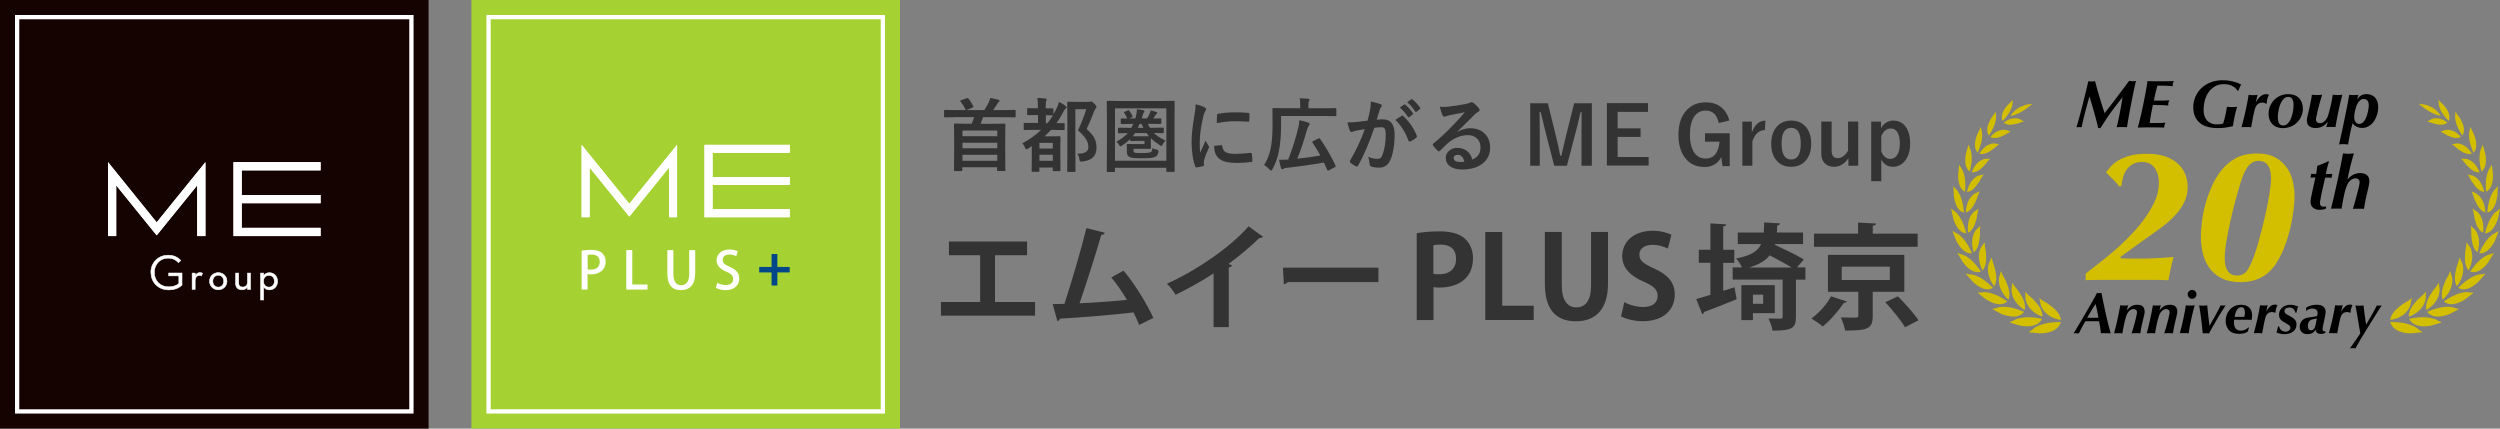 <?xml version="1.0" encoding="UTF-8"?><svg id="_レイヤー_2" xmlns="http://www.w3.org/2000/svg" width="350" height="60" viewBox="0 0 350 60"><rect x="0" y="0" width="350" height="60" fill="#808080" stroke="none"/><defs><style>.cls-1,.cls-2{fill:#fff;}.cls-3{fill:#150301;}.cls-4{fill:#00478a;}.cls-2{stroke:#fff;stroke-miterlimit:10;stroke-width:.08px;}.cls-5{fill:#333;}.cls-6{fill:#a5d232;}.cls-7{fill:#d3be00;}</style></defs><g id="footer"><path class="cls-5" d="m132.85,33.81h10.94v1.92h-4.49v6.55h5.61v1.91h-13.18v-1.91h5.49v-6.55h-4.37v-1.92Z"/><path class="cls-5" d="m159.48,45.49c-.26-.64-.51-1.22-.79-1.75-3.51.4-7.93.75-10.3.87-.05.18-.19.32-.35.35l-.67-2.39c.46,0,1.03-.02,1.65-.03.98-2.98,2.32-7.55,3.08-10.61l2.58.66c-.05.18-.24.29-.5.29-.78,2.71-2,6.54-3.04,9.58,1.89-.08,4.95-.3,6.63-.48-.67-1.14-1.46-2.27-2.19-3.14l1.71-.95c1.59,1.84,3.32,4.74,4.18,6.62l-1.99.98Z"/><path class="cls-5" d="m176.82,33.14c-.1.13-.26.19-.51.18-1.25,1.22-2.8,2.51-4.33,3.64.18.05.35.13.51.18-.05.14-.19.27-.46.3v8.36h-2.13v-7.53c-1.43.96-3.56,2.15-5.32,3-.26-.45-.8-1.19-1.22-1.55,4.18-1.86,8.99-5.19,11.44-8.04l2.02,1.47Z"/><path class="cls-5" d="m179.6,37.47h13.38v2.02h-12.7c-.1.16-.32.27-.54.3l-.13-2.32Z"/><path class="cls-5" d="m198.33,32.65c.77-.14,1.83-.26,3.19-.26,1.55,0,2.72.3,3.51.98.74.62,1.19,1.62,1.19,2.76,0,3.38-2.82,4.13-4.66,4.13-.34,0-.62-.02-.87-.06v4.61h-2.35v-12.16Zm2.35,5.69c.22.05.48.06.83.06,1.47,0,2.34-.83,2.34-2.16s-.83-2-2.15-2c-.48,0-.82.05-1.03.1v4Z"/><path class="cls-5" d="m214.72,44.8h-6.78v-12.32h2.37v10.32h4.41v2Z"/><path class="cls-5" d="m225.12,39.69c0,3.6-1.71,5.29-4.5,5.29s-4.34-1.65-4.34-5.27v-7.24h2.37v7.45c0,2.16.82,3.11,2.03,3.11,1.28,0,2.07-.91,2.07-3.11v-7.45h2.37v7.23Z"/><path class="cls-5" d="m233.51,34.81c-.43-.22-1.19-.53-2.19-.53-1.25,0-1.81.67-1.81,1.36,0,.88.61,1.28,2.11,1.97,1.97.88,2.85,2.02,2.85,3.64,0,2.15-1.62,3.72-4.49,3.72-1.22,0-2.45-.34-3.03-.69l.46-1.99c.64.38,1.67.69,2.66.69,1.31,0,2-.62,2-1.54s-.59-1.41-1.95-2c-1.86-.8-3.01-1.95-3.01-3.56,0-2.02,1.59-3.57,4.25-3.57,1.17,0,2.07.27,2.64.56l-.5,1.94Z"/><path class="cls-5" d="m241.26,40.72l1.57-.51.3,1.68c-1.65.69-3.4,1.36-4.57,1.79-.02.16-.11.27-.24.32l-.85-2.13c.56-.16,1.23-.35,1.99-.59v-4.49h-1.63v-1.83h1.63v-3.68l2.21.13c-.02.16-.13.24-.42.29v3.27h1.55v1.83h-1.55v3.92Zm11.5-3.27v1.7h-1.33v5.25c0,1.57-.61,1.89-3.27,1.89-.08-.51-.34-1.22-.58-1.7.7.02,1.47.02,1.7.02s.29-.06.29-.26v-5.21h-7v-1.7h1.31c-.19-.43-.54-.95-.83-1.25,2.07-.4,3.04-1.01,3.51-2.02h-3.27v-1.62h3.64c.03-.42.05-.9.06-1.41l2.21.13c0,.14-.13.26-.38.29-.02.35-.03.67-.06.99h3.67v1.62h-3.94l-.02.1c1.33.61,3.11,1.47,4.07,2.05l-.96,1.12h1.19Zm-4.29,6.39h-3.06v.98h-1.62v-4.9h4.68v3.92Zm2.37-6.39c-.83-.51-2.03-1.15-3.09-1.7-.58.74-1.46,1.28-2.87,1.7h5.96Zm-4,3.8h-1.43v1.28h1.43v-1.28Z"/><path class="cls-5" d="m258.57,42.21c-.08.14-.24.19-.42.18-.67,1.01-1.86,2.43-2.98,3.32-.4-.37-1.14-.86-1.57-1.12,1.09-.78,2.21-2.07,2.74-3.11l2.23.74Zm9.9-9.5v1.84h-14.51v-1.84h6.17v-1.55l2.52.14c-.02.16-.14.27-.46.3v1.11h6.3Zm-1.87,8.14h-4.42v3.41c0,1.75-.69,2.02-3.86,2.02-.1-.56-.35-1.31-.61-1.84.59.02,1.31.03,1.75.03.61,0,.7-.02.7-.27v-3.35h-4.25v-5.17h10.69v5.17Zm-8.76-3.52v1.87h6.73v-1.87h-6.73Zm8.86,8.49c-.53-.93-1.76-2.43-2.76-3.51l1.76-.83c.98.99,2.27,2.4,2.88,3.36l-1.89.98Z"/><path class="cls-5" d="m133.7,16.41l-1.41.02c-.06,0-.09,0-.1-.02-.01-.01-.02-.05-.02-.1v-.8c0-.06,0-.09.02-.1.01-.01.05-.02.1-.02l1.41.02h1.53s-.06-.06-.08-.1c-.14-.33-.37-.7-.68-1.11-.03-.03-.04-.06-.04-.08,0-.03.04-.06.12-.09l.79-.28c.06-.02.09-.03.12-.03.04,0,.08.03.12.09.27.32.5.68.68,1.07.02.04.03.06.03.08,0,.03-.05.06-.14.1l-.84.35h2.5c.3-.47.52-.85.65-1.16.08-.19.14-.37.18-.54.56.11.94.19,1.14.26.11.04.16.09.16.14,0,.08-.05.14-.14.19-.06.04-.12.11-.18.23-.15.26-.34.55-.58.88h1.62l1.41-.02c.06,0,.09,0,.1.02.01.01.02.05.02.1v.8c0,.06,0,.09-.02.1-.01.01-.05.02-.1.02l-1.41-.02h-3.02c-.15.41-.27.71-.36.92h1.78l1.56-.02c.06,0,.1,0,.11.02.01.01.02.05.02.1l-.02,1.93v1.7l.02,2.76c0,.06,0,.09-.02.1s-.05.02-.1.02h-.91c-.06,0-.1,0-.11-.02-.01-.01-.02-.05-.02-.1v-.4h-4.87v.42c0,.07-.04.11-.13.11h-.91c-.08,0-.12-.04-.12-.11l.02-2.78v-1.51l-.02-2.12c0-.06,0-.1.02-.11.01-.01.05-.02.1-.02l1.56.02h.79c.13-.28.24-.59.35-.92h-2.72Zm1.05,1.86v.8h4.87v-.8h-4.87Zm0,2.49h4.87v-.78h-4.87v.78Zm0,1.75h4.87v-.84h-4.87v.84Z"/><path class="cls-5" d="m148.28,14.28c.36.17.66.35.9.56.1.07.15.14.15.19,0,.06-.04.12-.13.17-.13.09-.25.27-.37.53-.3.58-.61,1.08-.93,1.51h1.01c.07-.01.1,0,.12,0s.02.04.02.09v.76c0,.06,0,.09-.02.1-.01.01-.05.02-.11.02l-1.44-.02h-.35c-.27.31-.58.61-.9.9h1.09l1.01-.02c.07,0,.11,0,.12.03.01.01.02.05.02.11l-.02,1.54v1.14l.02,1.96c0,.05,0,.08-.03.09-.01.01-.05.02-.11.02h-.83c-.08,0-.12-.04-.12-.11v-.4h-1.87v.47c0,.06,0,.1-.02.11-.01.01-.05.02-.1.02h-.84c-.06,0-.09,0-.1-.03-.01-.01-.02-.04-.02-.1l.02-1.96v-1.5c-.12.08-.3.2-.53.35-.1.06-.17.09-.21.09-.08,0-.15-.08-.21-.25-.09-.23-.22-.42-.38-.59,1-.52,1.88-1.15,2.64-1.88h-.86l-1.44.02c-.06,0-.1,0-.12-.02-.01-.01-.02-.05-.02-.1v-.76c0-.06,0-.09.02-.1.01,0,.05-.01.11-.01h1.44s.43.01.43.01v-1.12h-.27l-1.12.02c-.08,0-.13-.04-.13-.11v-.74c0-.06,0-.1.02-.11.01-.01.05-.02.1-.02l1.12.02h.27v-.04c0-.62-.03-1.09-.08-1.41.22,0,.59.03,1.12.08.12.01.18.06.18.13,0,.05-.02.13-.07.24-.04.07-.06.39-.06.95v.07l.96-.02c.06,0,.09,0,.1.02.01.01.02.05.02.1v.72c.16-.28.3-.54.42-.78.15-.3.28-.61.36-.95Zm-.89,5.72h-1.87v.79h1.87v-.79Zm-1.87,2.51h1.87v-.85h-1.87v.85Zm.9-6.39v1.12h.23c.28-.33.53-.7.76-1.09h-.03l-.96-.02Zm4.38,5.4h.12c.97,0,1.45-.31,1.45-.92,0-.4-.11-.77-.32-1.11-.22-.34-.59-.76-1.13-1.25.43-.89.82-1.88,1.16-2.95h-1.53v6.31l.02,2.35c0,.06,0,.09-.02.1-.01.01-.05.02-.1.02h-.9c-.06,0-.1,0-.12-.02-.01-.01-.02-.05-.02-.1l.02-2.34v-4.87l-.02-2.37c0-.06,0-.1.02-.11s.05-.02.11-.02l1.01.02h1.74c.15,0,.25-.01.3-.03.07-.02.12-.03.17-.03.09,0,.25.11.48.34.18.2.27.35.27.46,0,.07-.04.14-.12.2-.06.05-.14.19-.23.42-.34.9-.68,1.72-1.03,2.44.58.52.97,1,1.16,1.44.15.33.22.73.22,1.19,0,1.15-.66,1.79-1.98,1.92-.1,0-.16.01-.2.01-.08,0-.13-.03-.16-.08-.02-.04-.04-.13-.06-.27-.04-.33-.14-.57-.3-.74Z"/><path class="cls-5" d="m156.1,23.96c0,.06,0,.09-.02.1-.01.01-.05.02-.1.02h-.91c-.06,0-.09,0-.1-.02s-.02-.05-.02-.1l.02-4.37v-2.23l-.02-3.1c0-.07,0-.11.02-.12.01-.01.05-.02.1-.02l1.48.02h6.29l1.47-.02c.07,0,.11,0,.12.02.01.02.02.06.02.12l-.02,2.71v2.62l.02,4.35c0,.06,0,.09-.03.1-.01.01-.05.02-.11.02h-.9c-.06,0-.1,0-.11-.02s-.02-.05-.02-.1v-.45h-7.19v.46Zm7.19-8.79h-7.19v7.33h7.19v-7.33Zm-.14,4.52c-.16.18-.3.37-.4.56-.06.13-.11.19-.15.19-.03,0-.1-.03-.19-.09-.52-.33-.95-.66-1.29-1,0,.06-.01.2-.01.41v.34l.02.63c0,.08-.04.12-.13.12l-.89-.02h-1.42v.28c0,.12.04.2.13.24.1.06.42.08.96.08.75,0,1.2-.05,1.34-.14.08-.05.14-.12.16-.2.02-.07.03-.19.03-.35.14.08.35.15.64.21.15.03.23.09.23.18,0,.02,0,.05,0,.1-.03.36-.18.6-.44.72-.17.08-.38.14-.64.17-.29.03-.75.04-1.38.04s-1.03-.02-1.26-.07c-.17-.03-.32-.09-.44-.18-.17-.1-.26-.33-.26-.69v-.54l-.02-.4c0-.06,0-.1.02-.11.01-.01.05-.02.1-.02l.9.02h1.47v-.44h-.97l-.92.02c-.06,0-.09-.01-.1-.03s-.02-.07-.02-.15v-.08c-.33.32-.72.62-1.18.92-.11.07-.17.1-.18.1-.04,0-.09-.06-.16-.18-.12-.21-.25-.37-.4-.49.68-.37,1.21-.78,1.59-1.2-.36,0-.68,0-.95.02-.01,0-.08,0-.21,0h-.07c-.06,0-.1,0-.12-.02-.01-.01-.02-.04-.02-.09v-.53c0-.06,0-.1.02-.12.01-.01.05-.02.11-.02l1.5.02h.24c.06-.11.15-.29.27-.55h-.2l-1.44.02c-.08,0-.12-.04-.12-.13v-.53c0-.08.04-.13.12-.13l.78.02c-.09-.26-.23-.53-.42-.8-.02-.03-.03-.05-.03-.07,0-.03.04-.06.13-.1l.43-.18s.07-.03.1-.03c.03,0,.07.04.12.1.16.24.31.49.43.75.01.03.02.05.02.07,0,.03-.05.06-.15.1l-.34.14h.86l.07-.28c.1-.36.15-.7.15-1.01.31.03.61.08.87.14.13.02.19.07.19.15,0,.02-.03.08-.1.18-.05.07-.12.26-.21.56-.01.04-.04.12-.08.26h.74c.14-.21.25-.41.34-.6.08-.17.14-.35.18-.53.35.09.61.16.78.23.08.03.13.07.13.12,0,.06-.03.11-.1.16-.06.04-.15.15-.27.35-.1.17-.16.26-.18.28l1.02-.02c.07,0,.11.04.11.13v.53c0,.08-.04.13-.11.13l-1.44-.02h-.34c.07.16.17.34.3.55h.29l1.51-.02c.06,0,.1,0,.11.03.01.01.02.05.02.1v.53c0,.07-.04.11-.13.11-.01,0-.07,0-.16,0-.32,0-.69-.01-1.09-.02.37.38.92.73,1.64,1.06Zm-4.56-.62c.1,0,.32.01.67.01h.86c.4,0,.64,0,.73-.01-.12-.14-.23-.28-.34-.44h-1.61c-.07.13-.18.28-.31.44Zm.72-1.17h.76c-.06-.11-.14-.3-.25-.55h-.28c-.07.18-.15.36-.24.55Z"/><path class="cls-5" d="m167.4,14.6c.52.12.93.26,1.21.41.17.09.26.18.26.27,0,.06-.06.17-.17.34-.1.18-.18.44-.27.8-.32,1.4-.47,2.61-.47,3.64,0,.48.02.92.07,1.31.51-1.11.76-1.67.76-1.68.04.12.17.36.4.71.05.09.08.14.08.17,0,.06-.02.12-.06.18-.32.71-.53,1.27-.64,1.7-.02.07-.03.19-.03.35l.02.31c0,.08-.05.13-.15.15-.32.09-.62.15-.92.18h-.02c-.06,0-.1-.04-.13-.13-.16-.41-.3-.97-.4-1.67-.08-.59-.12-1.15-.12-1.69,0-1.03.13-2.27.38-3.69.13-.77.2-1.33.2-1.68Zm2.59,5.81l1.02-.09h.02c.06,0,.09.06.09.17.04.41.22.69.54.85.28.14.71.2,1.29.2.61,0,1.33-.05,2.15-.14.03,0,.04,0,.05,0,.06,0,.1.05.11.15.04.31.07.64.07.97,0,.07,0,.12-.03.13-.02.01-.08.03-.16.03-.7.08-1.31.13-1.84.13-.87,0-1.54-.08-2-.25-.39-.14-.7-.37-.93-.69-.26-.33-.39-.82-.39-1.46Zm.36-3.19c.01-.64.02-1.01.03-1.1.01-.11.06-.17.16-.19.73-.14,1.54-.2,2.45-.2.64,0,1.19.02,1.67.07.12,0,.2.02.23.04.02.01.03.05.03.1,0,.43,0,.75-.02.96-.01.09-.05.14-.12.14h-.03c-.67-.05-1.29-.07-1.84-.07-.74,0-1.59.09-2.56.26Z"/><path class="cls-5" d="m179.35,16.23v1.36c0,1.33-.1,2.54-.31,3.61-.18.91-.48,1.74-.9,2.49-.08.14-.14.21-.18.21-.04,0-.12-.06-.23-.18-.23-.26-.49-.47-.75-.63.43-.66.74-1.44.92-2.35.17-.81.26-1.93.26-3.36l-.02-2.12c0-.06,0-.1.02-.11.01-.01.05-.02.1-.02l1.53.02h2.24v-.48c0-.39-.02-.7-.07-.91.39.01.79.03,1.19.07.12.01.18.05.18.12s-.02.13-.07.21c-.06.09-.08.25-.08.48v.52h2.29l1.51-.02c.07,0,.11.04.11.13v.85c0,.07,0,.11-.02.12-.01.01-.04.02-.09.02l-1.51-.02h-6.12Zm5.46,3.2c.83,1.18,1.55,2.44,2.17,3.76.01.04.02.07.02.09,0,.05-.04.09-.13.13l-.83.44s-.09.03-.12.03c-.05,0-.09-.04-.12-.12-.2-.45-.35-.78-.45-1.01-1.74.31-3.49.56-5.25.75-.18.02-.32.06-.41.13-.07.04-.13.07-.18.07-.07,0-.13-.06-.17-.17-.08-.28-.17-.67-.27-1.17.16,0,.3.01.44.01.27,0,.55-.01.84-.03.56-1.42,1.03-2.9,1.41-4.46.08-.3.13-.65.15-1.05.41.08.82.2,1.25.34.13.04.19.1.19.19,0,.07-.03.14-.1.23-.12.14-.21.35-.29.63-.4,1.45-.84,2.78-1.34,4,1.29-.14,2.36-.29,3.23-.45-.3-.56-.67-1.16-1.1-1.81-.02-.03-.03-.06-.03-.09,0-.04.04-.07.12-.12l.73-.35c.08-.03.13-.05.15-.05.03,0,.05.02.09.07Z"/><path class="cls-5" d="m191.46,16.88c.11-.41.23-.88.34-1.42.08-.45.12-.87.12-1.25.55.12,1,.24,1.35.37.12.04.18.11.18.23,0,.06-.03.12-.08.17-.09.12-.17.26-.23.43-.06.17-.13.41-.21.71-.08.28-.15.49-.19.64.27-.03.58-.05.9-.05,1.07,0,1.61.72,1.61,2.17,0,.68-.06,1.36-.18,2.04-.11.63-.25,1.12-.43,1.49-.32.7-.82,1.06-1.52,1.06-.53,0-.92-.06-1.17-.17-.14-.06-.2-.16-.2-.31-.04-.47-.12-.81-.21-1.04.42.19.85.29,1.3.29.2,0,.35-.05.46-.14.09-.09.18-.24.26-.46.29-.78.44-1.71.44-2.8,0-.42-.05-.7-.15-.84-.1-.13-.26-.19-.49-.19-.25,0-.56.03-.95.08-.74,2.14-1.49,3.91-2.27,5.29-.04.09-.1.14-.17.14-.04,0-.08-.01-.13-.04-.35-.17-.61-.33-.78-.49-.06-.06-.09-.11-.09-.17,0-.04.01-.09.04-.13.89-1.54,1.58-3.01,2.06-4.41-.26.04-.62.1-1.1.19-.2.04-.41.1-.62.18-.05.02-.1.03-.14.03-.11,0-.18-.06-.23-.18-.11-.28-.22-.67-.35-1.16.41,0,.91-.03,1.48-.08.41-.04.85-.1,1.33-.17Zm3.89-.09c.42-.29.72-.48.91-.58.03-.01.06-.02.08-.02.04,0,.09.03.14.08.85.8,1.48,1.72,1.87,2.74.02.04.03.07.03.1,0,.04-.02.09-.07.13-.21.2-.49.38-.85.56-.04.02-.08.03-.12.03-.07,0-.12-.04-.14-.12-.46-1.22-1.08-2.19-1.84-2.91Zm.62-1.73l.6-.42s.04-.03.07-.03c.03,0,.06.02.1.05.38.3.74.7,1.07,1.2.02.03.03.06.03.08,0,.03-.02.07-.07.1l-.47.35s-.06.04-.09.04c-.04,0-.07-.02-.1-.07-.35-.54-.73-.97-1.14-1.3Zm1.04-.75l.56-.41s.05-.03.07-.03c.03,0,.06.02.1.05.43.33.78.72,1.07,1.17.02.03.03.06.03.09,0,.04-.02.08-.07.11l-.45.35s-.06.04-.09.04c-.04,0-.07-.02-.1-.07-.32-.5-.69-.93-1.12-1.3Z"/><path class="cls-5" d="m205.09,15.71c-.7.13-1.43.27-2.18.43-.19.04-.35.09-.47.14-.09.04-.17.05-.23.05-.11,0-.19-.06-.25-.19-.12-.23-.25-.64-.39-1.21.19.03.39.04.61.04.15,0,.29,0,.43-.02.77-.08,1.63-.21,2.56-.39.31-.06.52-.12.62-.17.1-.06.17-.09.21-.09.09,0,.17.03.26.09.3.23.55.47.75.72.08.1.13.19.13.28,0,.12-.06.21-.19.27-.13.06-.29.18-.49.36-.23.23-.66.65-1.28,1.28-.47.47-.85.84-1.15,1.13v.03c.6-.34,1.2-.51,1.8-.51.88,0,1.59.28,2.11.84.45.49.68,1.11.68,1.86,0,1.01-.4,1.79-1.2,2.35-.7.49-1.61.73-2.73.73-.76,0-1.34-.17-1.75-.49-.35-.29-.53-.67-.53-1.16,0-.41.17-.75.52-1.02.3-.24.66-.36,1.07-.36.57,0,1.04.16,1.42.47.34.28.57.67.7,1.17.43-.19.73-.44.91-.73.16-.26.24-.59.24-.99,0-.55-.19-.98-.56-1.29-.32-.27-.72-.41-1.21-.41-.99,0-1.95.4-2.88,1.19-.14.13-.47.45-.98.96-.08.08-.15.13-.19.13s-.1-.03-.17-.1c-.21-.18-.43-.43-.66-.74-.03-.03-.04-.06-.04-.09,0-.05.03-.1.09-.17.84-.68,1.73-1.51,2.67-2.48.77-.79,1.35-1.44,1.75-1.93Zm-.08,6.93c-.15-.65-.47-.97-.96-.97-.17,0-.3.05-.41.14-.09.08-.13.17-.13.29,0,.39.33.58.98.58.19,0,.37-.01.52-.04Z"/><path class="cls-5" d="m222.86,14.46v8.74h-1.45v-4.41c0-.67,0-1.7.02-3.08h-.16c-.28,1.27-.52,2.26-.72,2.97l-1.18,4.52h-1.78l-1.15-4.47c-.07-.26-.32-1.27-.74-3.03h-.16c.02,1.01.03,2.05.03,3.11v4.39h-1.34v-8.74h2.47l1.1,4.46c.25.99.46,1.95.63,2.88h.16c.06-.25.18-.75.35-1.51.12-.55.23-1,.32-1.35l1.12-4.48h2.47Z"/><path class="cls-5" d="m230.72,14.46v1.2h-4.25v2.31h3.21v1.2h-3.21v2.81h4.34v1.2h-5.85v-8.74h5.77Z"/><path class="cls-5" d="m242.09,16.87l-1.48.35c-.22-1.16-.83-1.74-1.81-1.74-.73,0-1.29.32-1.68.96-.36.58-.53,1.38-.53,2.4,0,1.16.23,2.03.68,2.62.38.49.89.74,1.52.74,1.15,0,1.8-.79,1.95-2.37h-2.04v-1.17h3.46v4.6h-1.01l-.17-1.27c-.24.48-.58.84-1.03,1.08-.39.21-.82.31-1.31.31-1.19,0-2.11-.44-2.77-1.33-.59-.8-.89-1.86-.89-3.18,0-1.51.4-2.68,1.2-3.5.68-.69,1.55-1.04,2.61-1.04.95,0,1.72.26,2.31.79.49.44.83,1.03,1.01,1.76Z"/><path class="cls-5" d="m247.17,16.88l-.09,1.33c-.79,0-1.37.52-1.75,1.57v3.42h-1.4v-6.18h1.33v1.52c.4-1.1,1.04-1.65,1.91-1.65Z"/><path class="cls-5" d="m250.77,16.88c.9,0,1.61.32,2.12.97.45.58.68,1.32.68,2.25,0,1.07-.29,1.9-.87,2.49-.5.51-1.14.76-1.94.76-.91,0-1.62-.32-2.12-.97-.45-.57-.67-1.32-.67-2.25,0-1.06.29-1.89.87-2.49.5-.51,1.15-.76,1.93-.76Zm0,1.02c-.9,0-1.35.74-1.35,2.21s.45,2.22,1.34,2.22,1.35-.74,1.35-2.22-.45-2.21-1.34-2.21Z"/><path class="cls-5" d="m260.15,17.02v6.18h-1.37v-1.07c-.24.4-.55.71-.93.93-.34.19-.7.29-1.08.29-.56,0-1-.17-1.33-.52-.3-.33-.46-.76-.46-1.31v-4.51h1.45v4.11c0,.68.29,1.02.87,1.02.28,0,.56-.11.85-.34.24-.19.44-.43.58-.72v-4.06h1.42Z"/><path class="cls-5" d="m263.34,17.02v.91c.43-.7,1.01-1.05,1.73-1.05s1.34.3,1.76.91c.39.56.59,1.32.59,2.28,0,1.09-.27,1.94-.8,2.54-.44.49-.97.74-1.62.74-.71,0-1.25-.34-1.62-1.02v3.04h-1.41v-8.35h1.36Zm.04,2.01v2.19c.3.69.71,1.03,1.25,1.03.43,0,.76-.2,1-.59.23-.37.35-.89.35-1.56,0-.76-.14-1.32-.41-1.68-.22-.29-.5-.43-.85-.43-.58,0-1.03.35-1.33,1.04Z"/><path class="cls-7" d="m339.47,15.2c-.25-.17-.46-.41-.82-.63-.04-.02-.03-.06.02-.05.4.09.71.09,1,.17.93.29,1.59.8,2.02,1.5.01.02,0,.04-.02.03-.76-.16-1.42-.48-2.21-1.04Z"/><path class="cls-7" d="m340.8,17.33c-.26-.07-.56-.23-.91-.29-.04,0-.06-.05-.03-.06.27-.1.41-.27.62-.34.66-.2,1.37-.06,2.13.49.02.02.03.04.02.05-.22.17-.47.26-.77.28-.3.02-.65-.03-1.06-.14Z"/><path class="cls-7" d="m342.62,18.95c-.26-.12-.53-.34-.88-.48-.04-.01-.05-.06-.02-.07.29-.05.47-.19.69-.22.71-.08,1.4.22,2.08.94.02.02.03.05.01.06-.5.26-1.09.15-1.89-.23Z"/><path class="cls-7" d="m344.14,20.9c-.24-.18-.48-.46-.81-.66-.04-.02-.04-.07,0-.07.31,0,.51-.11.74-.09.37.03.71.16,1.04.38.33.23.64.56.92.99.02.03.02.06,0,.06-.56.16-1.13-.07-1.88-.62Z"/><path class="cls-7" d="m345.31,23.1c-.21-.23-.41-.56-.71-.83-.03-.03-.03-.08,0-.07.31.07.53,0,.77.06.73.21,1.33.79,1.76,1.8.01.03,0,.06-.01.06-.3.02-.58-.05-.88-.22-.29-.17-.59-.44-.93-.79Z"/><path class="cls-7" d="m346.09,25.49c-.18-.27-.32-.65-.58-.99-.03-.04-.02-.09.02-.08.3.13.55.1.77.21.71.36,1.22,1.08,1.48,2.18,0,.04,0,.07-.02.06-.31-.04-.59-.17-.85-.41-.27-.23-.53-.56-.81-.99Z"/><path class="cls-7" d="m346.46,27.99c-.13-.31-.21-.72-.43-1.12-.02-.04,0-.1.03-.07.29.19.54.21.75.37.33.25.59.59.79,1,.19.42.31.92.35,1.51,0,.04-.01.07-.03.06-.61-.2-1.03-.77-1.45-1.75Z"/><path class="cls-7" d="m346.43,30.51c-.08-.34-.1-.77-.25-1.21-.02-.05.01-.1.04-.07.26.25.51.31.7.52.3.32.51.71.63,1.17.12.46.16,1,.09,1.6,0,.04-.03.06-.04.05-.59-.33-.91-.99-1.18-2.06Z"/><path class="cls-7" d="m345.98,32.97c-.03-.36.03-.8-.05-1.27,0-.05.03-.1.05-.06.22.3.47.42.63.66.25.38.4.82.44,1.31.05.49,0,1.04-.18,1.64-.01.04-.04.06-.05.05-.13-.11-.25-.24-.35-.4-.1-.15-.18-.32-.24-.51-.13-.38-.2-.85-.25-1.42Z"/><path class="cls-7" d="m345.13,35.3c.03-.37.17-.8.17-1.29,0-.06.04-.09.06-.05.18.35.4.52.52.79.37.87.31,1.9-.24,3.04-.02.04-.05.05-.06.04-.47-.57-.55-1.36-.45-2.53Z"/><path class="cls-7" d="m343.92,37.41c.1-.37.3-.78.38-1.27,0-.06.06-.08.07-.04.06.19.14.34.22.48.08.14.15.27.18.42.12.48.11.97-.01,1.48-.12.51-.37,1.03-.75,1.55-.02.03-.06.04-.07.02-.09-.17-.16-.35-.2-.53-.04-.19-.06-.39-.06-.61,0-.43.09-.92.24-1.5Z"/><path class="cls-7" d="m342.39,39.25c.16-.35.44-.72.6-1.21.02-.06.07-.07.08-.02.06.42.23.67.25.99.04.51-.05,1.01-.26,1.49-.21.49-.55.96-1.02,1.41-.03.03-.07.03-.07,0-.13-.38-.15-.77-.07-1.21.08-.44.25-.91.5-1.47Z"/><path class="cls-7" d="m340.58,40.75c.22-.32.56-.64.8-1.1.03-.05.09-.06.08,0,0,.22.02.4.05.56.03.17.05.33.04.49-.09,1.04-.68,1.96-1.79,2.67-.04.02-.07.02-.08,0-.13-.82.2-1.6.89-2.61Z"/><path class="cls-7" d="m338.57,41.86c.27-.28.67-.53.99-.94.04-.05.1-.04.09,0-.04.21-.04.4-.04.58,0,.17,0,.34-.04.5-.14.51-.39.97-.77,1.36-.38.39-.88.72-1.5.96-.04.02-.08,0-.08-.02,0-.21.04-.42.1-.62.06-.2.15-.4.26-.6.23-.39.56-.79.99-1.23Z"/><path class="cls-7" d="m336.41,42.55c.33-.23.77-.4,1.16-.75.04-.04.1-.02.09.03-.08.21-.11.4-.14.58-.03.18-.06.34-.13.5-.23.49-.56.9-1.01,1.22-.45.32-1.01.54-1.68.66-.04,0-.08-.01-.07-.04.17-.86.77-1.48,1.79-2.19Z"/><path class="cls-7" d="m342.26,14.89c-.21-.27-.54-.52-.84-.85-.04-.04-.09-.04-.07,0,.11.33.05.55.12.79.22.77.64,1.39,1.31,2.08.02.02.05.03.05,0,.11-.27.12-.56.04-.9-.09-.34-.28-.71-.61-1.13Z"/><path class="cls-7" d="m344.53,16.76c-.17-.31-.46-.64-.72-1.04-.03-.05-.08-.06-.08-.02.05.35-.04.57-.01.83.09.83.42,1.55.98,2.4.02.03.04.04.05.02.16-.25.23-.55.2-.91-.03-.36-.16-.79-.43-1.28Z"/><path class="cls-7" d="m346.45,19.06c-.12-.36-.36-.75-.56-1.21-.02-.05-.07-.08-.07-.03,0,.37-.14.57-.15.85-.02.43.02.85.12,1.28.1.43.26.87.47,1.37.01.03.04.05.05.03.2-.22.33-.51.36-.89.03-.38-.03-.84-.21-1.39Z"/><path class="cls-7" d="m347.97,21.7c-.06-.39-.24-.84-.36-1.35-.01-.06-.06-.09-.07-.05-.07.38-.24.56-.3.84-.2.87-.12,1.73.14,2.81,0,.03.03.06.05.04.24-.19.42-.45.52-.83.1-.38.11-.86.02-1.47Z"/><path class="cls-7" d="m349.02,24.61c0-.41-.1-.9-.14-1.45,0-.06-.05-.11-.06-.06-.14.37-.34.52-.45.79-.35.85-.41,1.74-.33,2.89,0,.04.02.06.04.05.28-.14.51-.37.67-.74.17-.36.26-.85.27-1.49Z"/><path class="cls-7" d="m349.59,27.68c.08-.41.05-.94.1-1.51,0-.07-.03-.12-.05-.08-.2.35-.43.46-.59.72-.24.4-.43.82-.56,1.29-.13.47-.21.99-.27,1.59,0,.04.01.07.03.06.31-.08.58-.28.81-.61.23-.34.41-.81.53-1.46Z"/><path class="cls-7" d="m349.64,30.81c.15-.41.21-.95.35-1.51.02-.07-.01-.13-.04-.09-.26.32-.51.39-.72.62-.31.36-.57.75-.78,1.2-.21.45-.38.96-.55,1.56-.01.04,0,.07.02.07.33-.02.64-.16.93-.46.29-.3.56-.75.79-1.38Z"/><path class="cls-7" d="m349.18,33.92c.22-.38.37-.92.61-1.47.03-.06.01-.13-.03-.1-.32.28-.59.3-.83.49-.38.3-.7.65-.99,1.06-.29.42-.56.9-.83,1.47-.02.04-.01.07,0,.08.17.02.34.01.51-.03.17-.05.34-.12.51-.25.34-.24.7-.64,1.04-1.24Z"/><path class="cls-7" d="m348.21,36.9c.29-.35.53-.86.87-1.37.04-.06.03-.13-.01-.11-.37.22-.65.18-.92.33-.87.45-1.54,1.16-2.28,2.2-.02.03-.03.07,0,.08.33.11.69.1,1.08-.07.39-.18.82-.51,1.26-1.05Z"/><path class="cls-7" d="m346.76,39.64c.35-.29.69-.77,1.12-1.22.05-.05.05-.13,0-.11-.2.08-.38.09-.54.1-.16,0-.3.01-.46.06-.48.15-.92.36-1.35.66-.43.29-.86.66-1.33,1.11-.03.03-.04.07-.02.08.16.09.33.15.51.18.18.02.38.02.59-.03.43-.1.92-.35,1.46-.81Z"/><path class="cls-7" d="m344.87,42.07c.4-.23.83-.64,1.34-1.02.06-.04.08-.12.03-.11-.44.07-.7-.07-1.03-.04-.51.05-.99.18-1.48.39-.49.21-.99.5-1.54.86-.04.02-.05.06-.03.07.29.25.64.39,1.09.37.45-.01.99-.17,1.62-.53Z"/><path class="cls-7" d="m342.61,44.1c.45-.15.95-.49,1.53-.77.07-.03.1-.11.04-.11-.23,0-.41-.06-.57-.12-.16-.06-.3-.11-.47-.13-1.05-.1-2.04.15-3.27.65-.04.02-.06.05-.05.07.25.31.58.52,1.04.6.45.08,1.03.03,1.73-.21Z"/><path class="cls-7" d="m340.03,45.65c.48-.06,1.05-.3,1.69-.47.07-.02.12-.09.06-.1-.23-.05-.4-.14-.55-.23-.15-.09-.29-.17-.46-.22-.52-.15-1.05-.22-1.6-.22-.56,0-1.15.08-1.81.2-.04,0-.07.04-.06.06.1.18.22.35.38.49.15.14.34.25.57.34.45.18,1.04.24,1.79.14Z"/><path class="cls-7" d="m337.22,46.66c.5.04,1.11-.09,1.79-.13.08,0,.13-.06.08-.09-.23-.1-.38-.22-.52-.34-.14-.12-.26-.23-.42-.32-.5-.26-1.02-.43-1.58-.54-.56-.11-1.17-.16-1.86-.17-.04,0-.08.02-.07.05.13.41.39.76.81,1.03.42.27,1,.46,1.78.52Z"/><path class="cls-7" d="m283.5,14.7c.3-.09.61-.09,1-.17.05-.01.06.02.02.05-.35.21-.56.45-.82.63-.79.55-1.44.87-2.21,1.04-.02,0-.03-.01-.02-.03.43-.7,1.09-1.21,2.02-1.5Z"/><path class="cls-7" d="m280.91,14.89c.21-.27.54-.52.84-.85.04-.04.09-.04.07,0-.11.33-.05.55-.12.79-.22.77-.64,1.39-1.31,2.08-.02.02-.05.03-.05,0-.11-.27-.12-.56-.04-.9.09-.34.28-.71.61-1.13Z"/><path class="cls-7" d="m278.64,16.76c.17-.31.46-.64.72-1.04.03-.05.08-.06.08-.02-.05.35.04.57.01.83-.09.83-.42,1.55-.98,2.4-.02.03-.04.04-.05.02-.16-.25-.23-.55-.2-.91.03-.36.16-.79.43-1.28Z"/><path class="cls-7" d="m276.72,19.06c.12-.36.36-.75.56-1.21.02-.05.07-.08.07-.03,0,.37.14.57.15.85.02.43-.02.85-.12,1.28-.1.43-.26.87-.47,1.37-.01.03-.04.05-.05.03-.2-.22-.33-.51-.36-.89-.03-.38.03-.84.21-1.39Z"/><path class="cls-7" d="m275.2,21.7c.06-.39.24-.84.36-1.35.01-.06.06-.09.07-.05.07.38.24.56.3.84.2.87.12,1.73-.14,2.81,0,.03-.03.06-.05.04-.24-.19-.42-.45-.52-.83-.1-.38-.11-.86-.02-1.47Z"/><path class="cls-7" d="m274.14,24.61c0-.41.1-.9.14-1.45,0-.06.05-.11.06-.06.14.37.34.52.45.79.35.85.41,1.74.33,2.89,0,.04-.02.06-.04.05-.28-.14-.51-.37-.67-.74-.17-.36-.26-.85-.27-1.49Z"/><path class="cls-7" d="m273.58,27.68c-.08-.41-.05-.94-.1-1.51,0-.07.03-.12.05-.08.2.35.43.46.59.72.24.4.43.82.56,1.29.13.47.21.99.27,1.59,0,.04-.01.07-.03.06-.31-.08-.58-.28-.81-.61-.23-.34-.41-.81-.53-1.46Z"/><path class="cls-7" d="m273.53,30.81c-.15-.41-.21-.95-.35-1.51-.02-.07.01-.13.04-.09.26.32.51.39.72.62.31.36.57.75.78,1.2.21.45.38.96.55,1.56.01.04,0,.07-.02.07-.33-.02-.64-.16-.93-.46-.29-.3-.56-.75-.79-1.38Z"/><path class="cls-7" d="m273.99,33.92c-.22-.38-.37-.92-.61-1.47-.03-.06-.01-.13.03-.1.32.28.59.3.83.49.38.3.7.65.99,1.06.29.42.56.9.83,1.47.02.04.01.07,0,.08-.17.02-.34.01-.51-.03-.17-.05-.34-.12-.51-.25-.34-.24-.7-.64-1.04-1.24Z"/><path class="cls-7" d="m274.96,36.9c-.29-.35-.53-.86-.87-1.37-.04-.06-.03-.13.01-.11.37.22.65.18.92.33.87.45,1.54,1.16,2.28,2.2.02.03.03.07,0,.08-.33.11-.69.1-1.08-.07-.39-.18-.82-.51-1.26-1.05Z"/><path class="cls-7" d="m276.41,39.64c-.35-.29-.69-.77-1.12-1.22-.05-.05-.05-.13,0-.11.2.08.38.09.54.1.16,0,.3.01.46.06.48.15.92.36,1.35.66.43.29.86.66,1.33,1.11.03.03.04.07.02.08-.16.09-.33.15-.51.18-.18.02-.38.02-.59-.03-.43-.1-.92-.35-1.46-.81Z"/><path class="cls-7" d="m278.29,42.07c-.4-.23-.83-.64-1.34-1.02-.06-.04-.08-.12-.03-.11.44.07.7-.07,1.03-.04.51.05.99.18,1.48.39.49.21.99.5,1.54.86.04.02.05.06.03.07-.29.25-.64.39-1.09.37-.45-.01-.99-.17-1.62-.53Z"/><path class="cls-7" d="m280.56,44.1c-.45-.15-.95-.49-1.53-.77-.07-.03-.1-.11-.04-.11.23,0,.41-.06.57-.12.16-.06.3-.11.47-.13,1.05-.1,2.04.15,3.27.65.04.02.06.05.05.07-.25.31-.58.52-1.04.6-.45.08-1.03.03-1.73-.21Z"/><path class="cls-7" d="m283.14,45.65c-.48-.06-1.05-.3-1.69-.47-.07-.02-.12-.09-.06-.1.23-.05.4-.14.55-.23.15-.09.29-.17.46-.22.52-.15,1.05-.22,1.6-.22.56,0,1.15.08,1.81.2.04,0,.07.04.06.06-.1.18-.22.35-.38.49-.15.14-.34.25-.57.34-.45.18-1.04.24-1.79.14Z"/><path class="cls-7" d="m285.94,46.66c-.5.04-1.11-.09-1.79-.13-.08,0-.13-.06-.08-.09.23-.1.38-.22.52-.34.14-.12.26-.23.42-.32.5-.26,1.02-.43,1.58-.54.56-.11,1.17-.16,1.86-.17.04,0,.08.02.07.05-.13.41-.39.76-.81,1.03-.42.27-1,.46-1.78.52Z"/><path class="cls-7" d="m282.37,17.33c.26-.07.56-.23.91-.29.04,0,.06-.05.03-.06-.27-.1-.41-.27-.62-.34-.66-.2-1.37-.06-2.13.49-.02.02-.03.04-.02.05.22.17.47.26.77.28.3.02.65-.03,1.06-.14Z"/><path class="cls-7" d="m280.55,18.95c.26-.12.53-.34.88-.48.04-.01.05-.06.02-.07-.29-.05-.47-.19-.69-.22-.71-.08-1.4.22-2.08.94-.02.02-.03.05-.01.06.5.26,1.09.15,1.89-.23Z"/><path class="cls-7" d="m279.03,20.9c.24-.18.48-.46.81-.66.04-.02.04-.07,0-.07-.31,0-.51-.11-.74-.09-.37.03-.71.16-1.04.38-.33.23-.64.56-.92.99-.02.03-.02.06,0,.06.56.16,1.13-.07,1.88-.62Z"/><path class="cls-7" d="m277.86,23.1c.21-.23.41-.56.71-.83.03-.03.03-.08,0-.07-.31.07-.53,0-.77.06-.73.21-1.33.79-1.76,1.8-.01.03,0,.06.01.06.3.02.58-.05.88-.22.29-.17.59-.44.93-.79Z"/><path class="cls-7" d="m277.08,25.49c.18-.27.32-.65.58-.99.03-.04.02-.09-.02-.08-.3.13-.55.1-.77.21-.71.36-1.22,1.08-1.48,2.18,0,.04,0,.07.02.06.31-.04.59-.17.85-.41.27-.23.53-.56.81-.99Z"/><path class="cls-7" d="m276.7,27.99c.13-.31.21-.72.43-1.12.02-.04,0-.1-.03-.07-.29.19-.54.21-.75.37-.33.25-.59.59-.79,1-.19.42-.31.92-.35,1.51,0,.04.01.07.03.06.61-.2,1.03-.77,1.45-1.75Z"/><path class="cls-7" d="m276.74,30.51c.08-.34.1-.77.25-1.21.02-.05-.01-.1-.04-.07-.26.25-.51.31-.7.52-.3.32-.51.71-.63,1.17-.12.46-.16,1-.09,1.6,0,.04.03.06.04.05.59-.33.91-.99,1.18-2.06Z"/><path class="cls-7" d="m277.19,32.97c.03-.36-.03-.8.05-1.27,0-.05-.03-.1-.05-.06-.22.3-.47.42-.63.66-.25.38-.4.82-.44,1.31-.05.49,0,1.04.18,1.64.01.04.04.06.05.05.13-.11.25-.24.35-.4.1-.15.18-.32.24-.51.13-.38.2-.85.25-1.42Z"/><path class="cls-7" d="m278.03,35.3c-.03-.37-.17-.8-.17-1.29,0-.06-.04-.09-.06-.05-.18.35-.4.52-.52.79-.37.87-.31,1.9.24,3.04.02.04.05.05.06.04.47-.57.55-1.36.45-2.53Z"/><path class="cls-7" d="m279.24,37.41c-.1-.37-.3-.78-.38-1.27,0-.06-.06-.08-.07-.04-.06.19-.14.34-.22.48-.08.14-.15.27-.18.42-.12.48-.11.97.01,1.48.12.51.37,1.03.75,1.55.02.03.06.04.07.02.09-.17.16-.35.2-.53.04-.19.06-.39.06-.61,0-.43-.09-.92-.24-1.5Z"/><path class="cls-7" d="m280.78,39.25c-.16-.35-.44-.72-.6-1.21-.02-.06-.07-.07-.08-.02-.06.42-.23.67-.25.99-.04.51.05,1.01.26,1.49.21.49.55.96,1.02,1.41.03.03.07.03.07,0,.13-.38.15-.77.07-1.21-.08-.44-.25-.91-.5-1.47Z"/><path class="cls-7" d="m282.58,40.75c-.22-.32-.56-.64-.8-1.1-.03-.05-.09-.06-.08,0,0,.22-.02.4-.05.56-.03.17-.05.33-.04.49.09,1.04.68,1.96,1.79,2.67.04.02.07.02.08,0,.13-.82-.2-1.6-.89-2.61Z"/><path class="cls-7" d="m284.6,41.86c-.27-.28-.67-.53-.99-.94-.04-.05-.1-.04-.09,0,.04.21.04.4.04.58,0,.17,0,.34.04.5.14.51.39.97.77,1.36.38.39.88.72,1.5.96.04.02.08,0,.08-.02,0-.21-.04-.42-.1-.62-.06-.2-.15-.4-.26-.6-.23-.39-.56-.79-.99-1.23Z"/><path class="cls-7" d="m286.76,42.55c-.33-.23-.77-.4-1.16-.75-.04-.04-.1-.02-.09.03.08.21.11.4.14.58.03.18.06.34.13.5.23.49.56.9,1.01,1.22.45.32,1.01.54,1.68.66.04,0,.08-.01.07-.04-.17-.86-.77-1.48-1.79-2.19Z"/><path class="cls-7" d="m294.67,36.21c.81-.65,1.55-1.29,2.23-1.92.68-.63,1.3-1.26,1.88-1.9.58-.63,1.12-1.3,1.62-2.02.53-.77.98-1.54,1.32-2.31.35-.78.52-1.6.52-2.47,0-.37-.04-.73-.13-1.08-.09-.35-.23-.66-.41-.94-.19-.28-.43-.49-.72-.65-.29-.16-.65-.24-1.08-.24-.48,0-.9.09-1.26.28-.36.19-.65.43-.87.73-.22.3-.4.66-.52,1.07-.12.41-.21.83-.24,1.26l-.27.11c-.32-.39-.61-.72-.88-.99-.27-.27-.61-.6-1.02-.99.16-.23.37-.5.63-.8.26-.3.61-.59,1.04-.86.44-.27.98-.49,1.63-.68.65-.19,1.46-.28,2.42-.28,1.05,0,1.94.13,2.66.4.72.27,1.31.62,1.76,1.06.45.44.78.93.99,1.48.2.55.31,1.11.31,1.68,0,.78-.16,1.5-.48,2.15-.32.65-.75,1.27-1.28,1.84-.53.58-1.15,1.13-1.84,1.64-.69.52-1.42,1.03-2.16,1.55-.57.41-1.05.75-1.43,1.03-.38.28-.71.51-.98.71-.27.2-.49.36-.68.49-.19.13-.37.27-.55.41v.19c.78.04,1.55.05,2.3.05s1.47-.01,2.12-.04c.65-.03,1.24-.06,1.76-.09.53-.04.94-.07,1.24-.11-.09.34-.16.64-.23.9-.06.26-.12.51-.17.76-.05.25-.11.51-.16.77-.05.27-.11.54-.16.83-.34-.02-.77-.03-1.31-.04-.53,0-1.1-.01-1.68-.01h-5.84c-.54,0-1.06,0-1.56.01-.5,0-.9.02-1.2.04v-.91c.98-.77,1.87-1.47,2.69-2.12Z"/><path class="cls-7" d="m308.12,33.28c0-.77.06-1.57.17-2.42.12-.85.29-1.68.53-2.51s.54-1.63.9-2.41c.36-.78.77-1.47,1.26-2.07.52-.68,1.18-1.24,1.99-1.7.81-.45,1.8-.68,2.98-.68s2.03.21,2.73.63c.69.42,1.23.93,1.6,1.54.37.61.63,1.25.76,1.92.13.68.2,1.27.2,1.79,0,.59-.05,1.28-.15,2.08-.1.8-.25,1.63-.45,2.5-.21.86-.47,1.73-.8,2.59-.33.86-.73,1.65-1.19,2.37-1.14,1.73-2.8,2.59-4.97,2.59-1.09,0-1.99-.19-2.71-.57-.72-.38-1.29-.88-1.71-1.5-.42-.61-.71-1.29-.88-2.03-.17-.74-.25-1.45-.25-2.12Zm9.81-8.47c0-.28-.03-.57-.08-.84-.05-.28-.15-.52-.28-.73-.13-.21-.31-.39-.53-.52-.22-.13-.5-.2-.84-.2-.36,0-.67.09-.94.27-.27.18-.5.42-.69.72-.2.3-.37.65-.53,1.06-.16.4-.31.83-.45,1.3-.14.45-.33,1.11-.57,1.99-.24.88-.48,1.83-.71,2.85-.23,1.02-.43,2.01-.6,2.99-.17.98-.25,1.79-.25,2.43,0,.29.02.57.07.87.04.29.13.56.27.8.13.24.31.43.53.57.22.14.51.21.87.21.66,0,1.17-.29,1.52-.88.36-.59.71-1.43,1.07-2.51.09-.27.2-.65.35-1.15.14-.5.29-1.06.45-1.67.16-.61.32-1.27.48-1.96.16-.69.31-1.39.44-2.07.13-.69.24-1.33.32-1.94.08-.61.12-1.13.12-1.58Z"/><path d="m325.19,29.33c-.14.03-.29.05-.45.05s-.33-.02-.48-.07c-.15-.05-.28-.12-.4-.21-.12-.09-.21-.2-.28-.34-.07-.14-.1-.3-.1-.48,0-.08,0-.16.01-.25,0-.08.02-.17.04-.28s.04-.22.07-.35c.03-.13.06-.29.1-.47.08-.35.15-.7.23-1.04.08-.34.16-.69.23-1.04-.1,0-.2,0-.3,0-.11,0-.24,0-.4.02.03-.09.05-.17.06-.23.01-.06.03-.17.05-.31.08,0,.15.01.21.02.07,0,.12,0,.18,0h.3c.03-.15.05-.32.08-.52.03-.2.06-.4.09-.62.17-.06.32-.11.44-.16.12-.04.23-.09.34-.13s.22-.1.34-.15c.12-.06.26-.13.42-.21l.08.09c-.05.16-.1.31-.14.45-.04.13-.07.27-.11.4-.03.13-.07.26-.09.4-.03.14-.06.29-.09.46h.38c.07,0,.15,0,.24,0,.09,0,.19,0,.3-.02-.04.1-.07.19-.08.29-.01.1-.02.18-.03.26-.1,0-.19-.01-.27-.02-.08,0-.16,0-.24,0h-.4c-.03.12-.07.33-.14.61-.07.28-.13.58-.2.89-.07.31-.13.6-.19.86-.05.26-.09.44-.1.52-.03.17-.06.31-.07.41-.01.1-.02.19-.02.28,0,.19.05.32.15.39.1.08.24.11.42.11.11,0,.22-.01.32-.04l-.09.34c-.14.03-.27.07-.41.1Z"/><path d="m329.54,21.5c-.16.51-.32,1.08-.47,1.69-.15.61-.29,1.26-.43,1.95.27-.33.55-.56.86-.7.3-.14.61-.21.93-.21.41,0,.73.1.95.29.22.2.33.47.33.82,0,.14-.02.3-.05.48-.03.19-.07.37-.11.56-.04.19-.08.37-.13.54-.04.17-.08.32-.11.45-.03.11-.08.33-.14.65-.07.33-.14.73-.22,1.22-.12-.01-.24-.02-.36-.02h-.71c-.12,0-.28,0-.48.02.07-.21.13-.4.18-.58.05-.18.1-.35.15-.53.05-.17.1-.36.15-.56.05-.2.11-.42.18-.68.02-.08.05-.19.08-.32.03-.13.07-.26.1-.4.03-.14.06-.27.08-.39.02-.12.03-.21.03-.27,0-.16-.05-.29-.15-.39-.1-.1-.25-.15-.45-.15-.18,0-.34.04-.48.13-.14.09-.27.19-.38.32-.11.13-.2.27-.27.43s-.13.31-.18.46c-.08.21-.15.46-.21.74-.07.28-.13.56-.18.84-.06.28-.1.54-.14.78-.04.24-.07.43-.09.55-.12-.01-.24-.02-.36-.02h-.72c-.14,0-.27,0-.4.02.11-.43.22-.9.34-1.39.12-.5.23-1,.34-1.51s.22-1.01.33-1.5c.11-.49.2-.95.29-1.38.09-.43.16-.81.23-1.15.07-.34.11-.61.15-.82.11.01.22.03.34.04.12.01.26.02.41.02.14,0,.27,0,.4-.02.13-.01.25-.02.37-.04Z"/><path d="m295.49,46.67c-.08-.01-.19-.02-.31-.02h-.77c-.11,0-.2,0-.28.02-.02-.11-.03-.25-.05-.42-.02-.17-.05-.36-.08-.58,0-.03-.02-.07-.03-.14-.01-.07-.03-.14-.04-.21-.01-.07-.02-.14-.03-.21-.01-.07-.02-.11-.02-.13-.16,0-.32,0-.48-.01-.16,0-.35,0-.56,0s-.38,0-.51,0c-.13,0-.26,0-.39.01-.11.18-.24.41-.38.68s-.32.61-.53,1.02c-.08-.01-.2-.02-.35-.02h-.21c-.07,0-.12,0-.17.02.27-.44.54-.89.81-1.34.27-.46.55-.92.81-1.38.2-.35.37-.64.51-.89.14-.25.26-.46.37-.64.1-.18.19-.33.26-.46s.14-.25.2-.35c.06-.1.11-.2.16-.3s.1-.2.16-.32c.1.03.2.04.31.04.13,0,.23-.01.31-.04,0,.04.03.16.07.37.04.21.09.47.16.78.06.32.14.67.22,1.06.08.39.17.79.27,1.2.09.41.19.81.29,1.21.1.39.2.75.29,1.07Zm-3.29-2.19c.14,0,.28,0,.42.01.14,0,.28,0,.42,0,.13,0,.25,0,.38,0,.13,0,.25,0,.36-.01-.03-.18-.06-.35-.09-.51-.03-.16-.06-.31-.09-.46s-.06-.3-.1-.46c-.04-.15-.08-.32-.13-.5-.2.32-.39.64-.59.95-.2.32-.39.64-.57.97Z"/><path d="m300.25,43.52c0,.07,0,.14,0,.21,0,.07-.02.15-.04.25-.02.1-.05.22-.08.36-.03.14-.08.33-.13.55-.05.2-.09.38-.13.53-.04.15-.07.3-.09.44-.03.14-.05.27-.07.4-.02.13-.05.26-.07.41-.09-.01-.19-.02-.28-.02h-.65c-.1,0-.2,0-.29.02.02-.05.06-.15.1-.3.05-.15.1-.32.16-.52s.12-.4.17-.62.11-.43.16-.62c.05-.2.09-.37.12-.53.03-.16.05-.27.05-.34,0-.15-.04-.27-.13-.35s-.2-.12-.35-.12c-.2,0-.39.08-.59.25-.19.17-.35.44-.46.8-.04.14-.09.3-.14.49s-.1.39-.14.6c-.05.21-.09.43-.13.65-.04.22-.08.43-.1.61-.09-.01-.19-.02-.28-.02h-.59c-.1,0-.2,0-.3.02.07-.25.14-.52.21-.8.07-.28.14-.58.21-.89.07-.32.14-.66.22-1.02.07-.37.15-.77.23-1.22.08.01.18.02.28.03s.21.01.31.01c.09,0,.18,0,.27-.01.09,0,.17-.02.25-.03-.02.07-.04.13-.06.19-.02.05-.03.1-.04.15-.01.05-.02.1-.04.16-.01.05-.03.12-.05.2.2-.25.41-.44.64-.57.23-.13.51-.2.84-.2.35,0,.6.08.76.25.16.16.24.37.24.62Z"/><path d="m304.82,43.52c0,.07,0,.14,0,.21,0,.07-.02.15-.04.25-.02.1-.05.22-.08.36-.03.14-.08.33-.13.55-.05.2-.09.38-.13.53-.04.15-.07.3-.09.44-.03.14-.05.27-.07.4-.02.13-.05.26-.07.41-.09-.01-.19-.02-.28-.02h-.65c-.1,0-.2,0-.29.02.02-.05.06-.15.1-.3.05-.15.1-.32.16-.52s.12-.4.17-.62.11-.43.16-.62c.05-.2.09-.37.12-.53.03-.16.05-.27.05-.34,0-.15-.04-.27-.13-.35s-.2-.12-.35-.12c-.2,0-.39.08-.59.25-.19.17-.35.44-.46.8-.04.14-.09.3-.14.49s-.1.39-.14.6c-.05.21-.09.43-.13.65-.04.22-.08.43-.1.61-.09-.01-.19-.02-.28-.02h-.59c-.1,0-.2,0-.3.02.07-.25.14-.52.21-.8.07-.28.14-.58.21-.89.07-.32.14-.66.22-1.02.07-.37.15-.77.23-1.22.08.01.18.02.28.03s.21.01.31.01c.09,0,.18,0,.27-.01.09,0,.17-.02.25-.03-.02.07-.04.13-.06.19-.02.05-.03.1-.04.15-.01.05-.02.1-.04.16-.01.05-.03.12-.05.2.2-.25.41-.44.64-.57.23-.13.51-.2.84-.2.35,0,.6.08.76.25.16.16.24.37.24.62Z"/><path d="m306.02,42.74c.09.01.19.02.29.03.1,0,.21.01.32.01.14,0,.26,0,.36-.01s.19-.02.27-.03c-.05.18-.12.43-.21.76-.08.33-.17.69-.25,1.07-.09.38-.16.76-.23,1.14-.07.38-.12.7-.16.95-.09-.01-.19-.02-.29-.02h-.67c-.1,0-.2,0-.28.02.08-.27.17-.59.26-.96.09-.37.18-.74.25-1.11.08-.37.15-.72.21-1.05.06-.33.11-.6.13-.81Zm.25-1.52c0-.17.06-.32.18-.44.12-.12.27-.19.44-.19s.32.06.44.18c.12.12.18.27.18.44s-.06.32-.18.44-.27.18-.44.18-.32-.06-.44-.19c-.12-.12-.18-.27-.18-.44Z"/><path d="m309.34,45.6c.28-.48.55-.95.8-1.41.25-.47.51-.95.75-1.45.05.01.11.02.17.03s.12.01.19.01c.07,0,.13,0,.18-.01.05,0,.1-.02.16-.03-.04.06-.1.16-.19.3-.09.14-.18.29-.28.44s-.19.3-.28.44c-.09.14-.15.23-.18.29-.07.1-.15.26-.27.46-.11.2-.23.41-.35.62-.12.21-.24.41-.35.6-.11.19-.19.33-.23.42-.03.06-.07.12-.1.19-.03.07-.07.13-.1.18-.07-.01-.13-.02-.2-.02h-.46c-.07,0-.14,0-.21.02-.04-.47-.09-.94-.15-1.41-.05-.47-.12-.94-.18-1.42-.03-.18-.05-.32-.07-.44s-.03-.21-.05-.29c-.01-.08-.02-.15-.03-.2,0-.05-.02-.11-.03-.17.08.01.16.02.25.03s.2.01.32.01.23,0,.32-.01.17-.02.25-.03c0,.04,0,.16.02.34.02.18.04.41.07.68.03.27.06.56.1.88.04.32.08.64.12.96Z"/><path d="m314.87,45.87c-.03.07-.05.14-.08.21-.03.08-.06.19-.11.35-.18.13-.37.21-.58.25s-.43.06-.65.06c-.32,0-.59-.05-.83-.14s-.43-.23-.58-.4c-.15-.17-.26-.37-.34-.59s-.11-.45-.11-.69c0-.27.05-.54.14-.81.09-.27.23-.51.41-.72.18-.21.41-.39.67-.52.27-.13.58-.2.94-.2.51,0,.89.14,1.16.41.26.27.39.63.39,1.06,0,.1,0,.21-.02.32-.01.11-.03.21-.05.32-.35-.01-.64-.02-.87-.02-.24,0-.44,0-.62,0h-.63c-.09,0-.2,0-.33,0-.01.07-.02.14-.02.21,0,.08,0,.15,0,.23,0,.33.08.59.23.79.15.2.4.3.75.3.15,0,.32-.03.51-.1.19-.07.36-.19.52-.35l.12.06Zm-.59-2.2c0-.18-.04-.33-.11-.46-.07-.13-.21-.2-.41-.2-.14,0-.26.04-.36.12s-.19.18-.26.3c-.07.13-.14.27-.18.43-.05.16-.09.32-.13.49.04,0,.09,0,.14.01.05,0,.1,0,.14,0h.64c.06,0,.13,0,.21,0,.08,0,.16,0,.25-.01.02-.07.03-.17.05-.29.02-.12.03-.25.03-.39Z"/><path d="m318.33,43.73c-.06-.03-.15-.04-.26-.04-.17,0-.31.03-.42.09-.11.06-.2.14-.28.23-.07.09-.13.19-.16.3-.04.11-.07.2-.09.29-.05.18-.11.42-.17.74s-.15.76-.25,1.32c-.08-.01-.18-.02-.28-.02h-.62c-.1,0-.19,0-.27.02.19-.67.35-1.34.51-2.01.15-.67.27-1.31.37-1.92.08.01.16.02.25.03s.19.01.3.01.2,0,.28-.01c.08,0,.16-.02.23-.03-.04.15-.07.31-.11.46-.03.15-.07.31-.1.46.03-.07.08-.15.15-.27.07-.11.15-.22.26-.33.1-.11.22-.21.36-.29.14-.08.29-.12.46-.12.08,0,.14,0,.2.02.05.02.1.04.15.07-.1.19-.17.36-.2.51-.04.15-.06.32-.07.52l-.07.03s-.1-.05-.16-.08Z"/><path d="m321.28,43.56c-.02-.08-.07-.15-.13-.23-.06-.08-.14-.14-.24-.2-.1-.05-.23-.08-.4-.08-.21,0-.38.05-.5.15s-.18.22-.18.37c0,.07.01.13.04.19.03.05.08.11.14.16.07.05.16.11.28.18.12.06.26.14.43.23.22.12.41.26.56.43.15.16.23.38.23.66,0,.24-.05.45-.15.62-.1.18-.23.32-.39.43-.16.11-.35.19-.55.24s-.42.07-.63.07c-.2,0-.39-.02-.57-.06-.18-.04-.36-.11-.53-.19.06-.14.11-.27.14-.41s.06-.27.09-.42h.16c.02.12.05.22.11.31.06.09.13.17.21.23.08.06.17.11.27.14.1.03.2.05.3.05.2,0,.36-.05.49-.16s.19-.23.19-.37c0-.16-.06-.29-.19-.38s-.31-.2-.54-.33c-.1-.05-.21-.11-.31-.18-.1-.06-.2-.14-.28-.23-.08-.09-.15-.19-.2-.31-.05-.12-.07-.26-.07-.43s.03-.33.1-.49.16-.31.3-.44c.13-.13.3-.24.49-.32.2-.08.43-.12.69-.12.25,0,.46.03.65.09.18.06.34.11.46.17-.08.15-.13.3-.17.45-.04.15-.06.28-.07.38h-.17s-.03-.11-.05-.19Z"/><path d="m325.6,46.55c-.08.05-.16.1-.26.14-.1.04-.23.06-.41.06-.15,0-.27-.02-.37-.06s-.17-.09-.23-.16c-.05-.06-.09-.13-.12-.2-.02-.07-.04-.12-.05-.17-.13.23-.28.39-.46.48-.17.09-.39.14-.66.14-.33,0-.59-.09-.79-.28-.19-.19-.29-.44-.29-.77,0-.26.08-.51.23-.73.15-.22.37-.38.65-.47.13-.04.28-.07.47-.1.19-.03.36-.05.53-.07.13-.02.23-.03.31-.05.08-.01.14-.04.19-.07.05-.03.08-.08.1-.14.02-.06.03-.15.03-.27,0-.13-.02-.23-.07-.31-.04-.08-.1-.14-.17-.19-.07-.05-.15-.08-.23-.1-.08-.02-.17-.03-.25-.03-.17,0-.32.03-.46.08-.14.05-.28.13-.41.23h-.04c.01-.11.02-.19.02-.25,0-.06.01-.13.02-.22.45-.25.93-.38,1.44-.38.16,0,.31.02.46.05.15.03.29.09.41.16.12.08.22.18.29.31.07.13.11.29.11.48,0,.12-.01.25-.04.39-.02.14-.05.26-.07.35l-.22,1.03c-.04.19-.07.33-.08.42s-.02.16-.02.22c0,.07.01.14.04.21.03.08.09.12.18.12.03,0,.05,0,.07-.02.02-.01.04-.02.06-.03l.07.19Zm-2.49-.86c0,.14.03.27.09.38.06.11.18.17.34.17.13,0,.23-.03.31-.1.08-.07.15-.15.2-.25.05-.1.09-.21.12-.33.03-.12.05-.23.07-.34l.12-.63c-.25.04-.44.07-.57.11-.13.03-.24.08-.34.14-.13.08-.22.21-.28.37s-.08.32-.08.48Z"/><path d="m328.84,43.73c-.06-.03-.15-.04-.26-.04-.17,0-.31.03-.42.09-.11.06-.2.14-.28.23-.07.09-.13.19-.16.3-.04.11-.07.2-.09.29-.05.18-.11.42-.17.74s-.15.76-.25,1.32c-.08-.01-.18-.02-.28-.02h-.62c-.1,0-.19,0-.27.02.19-.67.35-1.34.51-2.01.15-.67.27-1.31.37-1.92.08.01.16.02.25.03s.19.01.3.01.2,0,.28-.01c.08,0,.16-.02.23-.03-.04.15-.07.31-.11.46-.03.15-.07.31-.1.46.03-.07.08-.15.15-.27.07-.11.15-.22.26-.33.1-.11.22-.21.36-.29.14-.08.29-.12.46-.12.08,0,.14,0,.2.02.05.02.1.04.15.07-.1.19-.17.36-.2.51-.04.15-.06.32-.07.52l-.07.03s-.1-.05-.16-.08Z"/><path d="m333.28,43.01c-.04.07-.09.14-.14.21s-.1.15-.16.24c-.05.09-.12.19-.19.31-.53.84-1.04,1.67-1.55,2.49s-1.01,1.65-1.49,2.52c-.06-.01-.12-.02-.19-.03s-.14-.01-.21-.01c-.13,0-.25.01-.36.04.1-.16.23-.34.37-.53.14-.2.28-.39.42-.59.14-.2.26-.39.38-.56s.21-.32.28-.43c-.03-.14-.06-.32-.09-.53-.04-.22-.07-.45-.12-.69-.04-.24-.08-.48-.12-.73-.04-.24-.08-.46-.11-.66-.04-.22-.08-.44-.12-.65s-.08-.43-.13-.65c.08.01.16.02.25.03.09,0,.19.01.3.01.1,0,.21,0,.31-.01.1,0,.2-.02.28-.03.06.48.12.93.17,1.36.05.43.12.87.2,1.32.05-.09.15-.24.27-.46.13-.22.26-.46.42-.72.15-.27.3-.53.45-.81.15-.27.27-.51.37-.7.04.01.09.02.14.03s.11.01.18.01c.07,0,.13,0,.19-.01.05,0,.1-.02.14-.03v.05c-.04.08-.09.15-.13.21Z"/><path d="m294.65,15.83s.12-.15.27-.34c.15-.19.32-.42.54-.69.21-.27.44-.58.69-.91s.5-.66.74-.98c.24-.32.47-.62.68-.9.21-.28.38-.51.5-.69.16.03.31.05.45.05.09,0,.18,0,.27-.01.09,0,.17-.02.25-.03-.05.18-.11.45-.19.79-.08.34-.16.72-.24,1.14-.09.42-.17.86-.26,1.32-.09.46-.17.9-.25,1.32-.08.42-.15.8-.2,1.14-.06.34-.1.6-.12.77-.11-.01-.22-.02-.33-.02h-.78c-.12,0-.23,0-.34.02.07-.26.14-.56.22-.9.08-.34.15-.7.22-1.08.07-.37.14-.75.21-1.13.07-.38.12-.75.18-1.1-.29.36-.57.72-.85,1.08s-.55.72-.82,1.1c-.27.36-.51.72-.74,1.08-.23.36-.46.72-.7,1.08-.03,0-.05-.01-.07-.01-.02,0-.05,0-.08,0s-.06,0-.08,0c-.02,0-.05,0-.07.01-.04-.21-.1-.45-.17-.73-.07-.28-.15-.57-.23-.86-.08-.3-.16-.6-.25-.9-.08-.3-.16-.58-.24-.83-.08-.26-.14-.48-.2-.68-.06-.2-.11-.35-.14-.45-.02.07-.05.19-.1.37s-.1.39-.17.63c-.07.24-.14.51-.22.8-.08.29-.16.58-.23.88-.07.3-.14.59-.21.88s-.12.54-.17.77c-.07-.01-.13-.02-.18-.02h-.18c-.14,0-.26,0-.36.02.08-.23.16-.51.26-.86.1-.35.2-.72.3-1.12.1-.4.21-.81.32-1.24.11-.43.21-.84.31-1.24.1-.4.19-.78.27-1.12.08-.35.15-.64.21-.88.16.03.31.05.45.05s.31-.02.48-.05c.11.44.24.9.38,1.38.14.48.27.93.4,1.35.13.42.25.79.35,1.11.1.32.18.54.22.66Z"/><path d="m300.64,11.34c.28.03.61.04.97.04.36,0,.71,0,1.06,0s.64,0,.92-.01c.29,0,.54-.02.75-.03-.08.16-.13.29-.15.39-.02.09-.02.21,0,.34-.13-.01-.25-.02-.36-.03-.11,0-.25-.02-.41-.03-.16,0-.35-.02-.56-.02s-.49,0-.83,0c-.11.38-.2.76-.29,1.14s-.15.69-.2.95h1.2c.13,0,.25,0,.36,0,.11,0,.21-.01.31-.02.1,0,.2-.01.3-.02-.09.19-.14.33-.15.44,0,.1-.01.2,0,.3-.33-.04-.69-.06-1.07-.07-.39,0-.75-.01-1.09-.01-.09.42-.17.84-.25,1.26-.08.42-.14.84-.19,1.26h.76c.16,0,.3,0,.42,0,.12,0,.23,0,.34,0,.11,0,.21,0,.32-.02.11,0,.23-.02.36-.03-.08.19-.13.33-.15.43-.02.09-.02.18,0,.26-.38-.01-.73-.02-1.06-.02h-1.86c-.29,0-.56,0-.81.02.06-.18.14-.44.22-.78.09-.34.18-.71.27-1.13.09-.41.19-.85.28-1.3.09-.45.18-.88.26-1.3.08-.41.15-.79.21-1.14s.1-.62.13-.82Z"/><path d="m312.45,11.99c-.34-.14-.7-.21-1.08-.21-.54,0-1,.12-1.36.36-.37.24-.66.53-.89.89s-.38.74-.48,1.16c-.09.41-.14.8-.14,1.15,0,.29.03.56.1.81.07.25.18.47.33.66.15.19.35.33.59.44.24.1.54.16.89.16.16,0,.31,0,.43-.03.12-.02.26-.04.4-.08.03-.09.06-.21.11-.37s.1-.35.15-.55c.05-.21.1-.44.15-.68.05-.25.09-.5.12-.75.11.01.22.02.35.03.12,0,.26.01.4.01s.27,0,.37-.01c.1,0,.21-.02.31-.03-.14.45-.26.9-.35,1.35-.1.44-.18.89-.23,1.35-.16.04-.32.08-.48.11-.16.03-.31.06-.48.09-.16.03-.33.05-.51.06-.18.02-.37.02-.58.02-.65,0-1.2-.07-1.65-.22s-.81-.36-1.08-.63c-.28-.27-.47-.58-.6-.94-.12-.36-.18-.74-.18-1.15,0-.48.09-.95.28-1.4.19-.45.45-.85.8-1.2.35-.35.78-.63,1.29-.84.51-.21,1.08-.32,1.73-.32.47,0,.92.05,1.33.14.41.09.84.24,1.27.45-.09.18-.16.33-.22.45-.06.12-.11.26-.17.43h-.11c-.2-.32-.46-.55-.81-.69Z"/><path d="m317.04,14.41c-.07-.03-.17-.05-.3-.05-.2,0-.36.04-.49.11-.13.07-.24.16-.32.27s-.15.22-.19.35c-.04.12-.08.24-.1.34-.06.2-.12.49-.2.86-.08.37-.17.88-.28,1.52-.09-.01-.2-.02-.32-.02h-.72c-.11,0-.22,0-.31.02.21-.77.41-1.54.58-2.32.17-.77.31-1.51.42-2.21.09.01.18.02.29.03.1,0,.22.01.35.01s.24,0,.33-.01c.09,0,.18-.02.27-.03-.04.18-.09.35-.12.53-.04.18-.08.35-.11.53.04-.08.1-.18.18-.31.08-.13.18-.26.3-.38.12-.13.26-.24.42-.33.16-.09.33-.14.53-.14.09,0,.16,0,.23.03.06.02.12.04.17.08-.11.22-.19.42-.23.59s-.07.37-.08.6l-.09.04c-.05-.03-.11-.06-.18-.09Z"/><path d="m317.6,15.94c0-.39.07-.75.21-1.08.14-.33.34-.63.58-.88.25-.25.54-.45.87-.59.33-.14.69-.21,1.08-.21.34,0,.64.05.9.15.26.1.47.24.64.42.17.18.3.39.39.64.09.25.13.53.13.83,0,.39-.08.74-.23,1.08s-.35.62-.61.87c-.26.25-.55.44-.89.57s-.7.2-1.07.2c-.3,0-.58-.05-.82-.14-.25-.09-.46-.23-.63-.4-.18-.18-.31-.39-.41-.63-.09-.25-.14-.52-.14-.81Zm1.3.48c0,.13,0,.27.03.41.02.14.06.26.11.37.05.11.13.2.23.27.1.07.23.1.38.1.18,0,.35-.05.49-.16s.27-.24.38-.41c.11-.17.2-.36.27-.57.08-.21.14-.42.18-.63.05-.21.08-.41.1-.61s.03-.35.03-.48c0-.13,0-.27-.03-.41-.02-.14-.06-.26-.11-.37-.05-.11-.13-.2-.23-.27-.1-.07-.23-.1-.38-.1-.18,0-.35.05-.49.16s-.27.24-.38.41c-.11.17-.2.36-.28.57-.08.21-.14.42-.18.63s-.08.41-.1.61-.03.35-.03.48Z"/><path d="m322.95,16.97c0-.18.02-.35.06-.53.04-.17.08-.35.12-.52.09-.42.17-.78.24-1.06s.11-.52.15-.72c.04-.19.07-.36.09-.49.02-.13.03-.26.05-.39.1.01.21.02.32.03.11,0,.24.01.39.01.17,0,.31,0,.42-.01.11,0,.21-.02.31-.03-.09.28-.16.53-.22.73-.06.21-.11.39-.16.57-.05.17-.09.35-.13.52-.04.17-.09.37-.15.6-.04.17-.07.31-.09.43-.03.11-.05.21-.07.29s-.03.15-.04.2,0,.11,0,.16c0,.14.05.26.15.35.1.09.23.14.4.14.08,0,.18-.02.28-.05.1-.03.21-.09.31-.18.1-.08.2-.19.3-.33.1-.14.18-.3.25-.51.06-.19.13-.41.19-.66.07-.25.13-.51.19-.77.06-.27.11-.53.16-.79s.08-.49.11-.7c.09.01.18.02.27.03.09,0,.21.01.37.01.17,0,.31,0,.41-.01.1,0,.2-.02.3-.03-.12.45-.23.88-.32,1.27-.09.39-.18.77-.25,1.14-.08.36-.15.72-.21,1.07-.06.35-.13.7-.19,1.05-.09-.01-.19-.02-.28-.02h-.73c-.11,0-.2,0-.29.02.06-.13.1-.24.13-.34.03-.1.06-.23.09-.4-.06.07-.13.15-.22.26-.09.1-.21.2-.34.29-.14.09-.3.17-.49.23-.19.06-.41.09-.66.09-.38,0-.67-.09-.88-.26-.21-.17-.31-.41-.31-.7Z"/><path d="m332.95,15c0,.35-.05.69-.16,1.04s-.25.66-.44.94c-.19.28-.43.5-.71.67-.28.17-.59.26-.93.26-.29,0-.55-.06-.79-.17-.24-.11-.42-.27-.56-.48-.27.97-.47,1.96-.63,2.97-.18-.03-.39-.05-.63-.05-.12,0-.23,0-.34.01-.11,0-.2.02-.29.03.06-.27.14-.6.22-.99.08-.39.17-.8.27-1.23.09-.43.18-.88.28-1.35s.18-.91.27-1.33c.09-.42.16-.81.23-1.17s.12-.65.15-.88c.09.01.18.02.28.03.09,0,.21.01.35.01s.27,0,.37-.01c.1,0,.2-.02.29-.03-.04.11-.07.21-.1.32-.03.1-.06.21-.09.31.17-.23.36-.42.58-.54.22-.13.48-.19.78-.19.14,0,.3.03.48.08.18.05.36.14.53.27.17.13.31.32.42.56.11.24.17.55.17.93Zm-3.36,1.43c0,.27.07.48.2.66s.31.26.53.26c.15,0,.29-.05.42-.15s.24-.23.34-.39c.1-.16.18-.34.25-.54s.13-.39.17-.59c.04-.2.08-.38.1-.55.02-.17.03-.31.03-.42,0-.25-.06-.46-.19-.62s-.31-.24-.54-.24c-.16,0-.3.05-.43.15-.13.1-.24.22-.34.38-.1.15-.18.33-.25.52-.07.19-.12.38-.17.57-.04.19-.08.37-.1.54-.02.17-.03.31-.03.43Z"/><g id="MEグループ"><rect class="cls-3" width="60" height="60"/><path class="cls-1" d="m57.3,2.7v54.6H2.7V2.7h54.6m.6-.6H2.1v55.8h55.8V2.1h0Z"/><polygon class="cls-1" points="27.61 24.12 22.51 30.42 21.94 31.13 21.36 30.42 16.27 24.12 15.12 22.7 15.12 24.53 15.12 33.05 16.27 33.05 16.27 25.95 21.36 32.24 21.36 32.24 21.94 32.95 22.51 32.24 22.51 32.24 27.61 25.95 27.61 33.05 28.76 33.05 28.76 24.53 28.76 22.7 27.61 24.12"/><polygon class="cls-1" points="27.61 24.12 22.51 30.42 21.94 31.13 21.36 30.42 16.27 24.12 15.12 22.7 15.12 24.53 15.12 33.05 16.27 33.05 16.27 25.95 21.36 32.24 21.36 32.24 21.94 32.95 22.51 32.24 22.51 32.24 27.61 25.95 27.61 33.05 28.76 33.05 28.76 24.53 28.76 22.7 27.61 24.12"/><polygon class="cls-1" points="44.88 23.85 44.88 22.7 33.84 22.7 32.69 22.7 32.69 33.05 33.84 33.05 44.88 33.05 44.88 31.9 33.84 31.9 33.84 28.45 44.88 28.45 44.88 27.3 33.84 27.3 33.84 23.85 44.88 23.85"/><polygon class="cls-1" points="44.88 23.85 44.88 22.7 33.84 22.7 32.69 22.7 32.69 33.05 33.84 33.05 44.88 33.05 44.88 31.9 33.84 31.9 33.84 28.45 44.88 28.45 44.88 27.3 33.84 27.3 33.84 23.85 44.88 23.85"/><path class="cls-2" d="m21.12,38.15c0-1.4,1.07-2.42,2.4-2.42.83,0,1.38.29,1.78.74l-.32.3c-.33-.36-.74-.63-1.47-.63-1.1,0-1.91.86-1.91,2.01s.83,2.01,2,2.01c.69,0,1.13-.2,1.44-.46v-1.08h-1.42v-.4h1.86v1.7c-.43.38-.98.66-1.87.66-1.39,0-2.47-1.01-2.47-2.42Z"/><path class="cls-2" d="m26.9,38.23h.42v.38c.15-.3.4-.44.67-.44.16,0,.26.03.36.09l-.15.36c-.08-.04-.16-.06-.28-.06-.34,0-.6.28-.6.74v1.21h-.42v-2.29Z"/><path class="cls-2" d="m29.34,39.37c0-.69.54-1.2,1.22-1.2s1.21.51,1.21,1.2-.54,1.2-1.21,1.2-1.22-.51-1.22-1.2Zm1.99,0c0-.48-.31-.84-.77-.84s-.77.36-.77.84.31.83.77.83.77-.36.77-.83Z"/><path class="cls-2" d="m32.99,39.63v-1.4h.42v1.36c0,.41.19.6.56.6.41,0,.68-.25.68-.69v-1.27h.42v2.29h-.42v-.37c-.15.28-.44.42-.79.42-.52,0-.88-.31-.88-.94Z"/><path class="cls-2" d="m36.48,38.23h.42v.39c.16-.28.45-.44.83-.44.64,0,1.13.51,1.13,1.2s-.49,1.2-1.13,1.2c-.38,0-.67-.16-.83-.44v1.86h-.42v-3.76Zm1.94,1.15c0-.49-.31-.83-.77-.83s-.76.34-.76.83.31.82.76.82.77-.34.77-.82Z"/></g><g id="_エムイーPLUS埼京"><rect class="cls-6" x="66" width="60" height="60"/><path class="cls-1" d="m123.3,2.7v54.6h-54.6V2.7h54.6m.6-.6h-55.8v55.8h55.8V2.1h0Z"/><path class="cls-1" d="m81.43,35.09c.33-.06.77-.11,1.34-.11.68,0,1.19.14,1.52.44.31.27.5.69.5,1.19,0,1.34-1.07,1.8-2.06,1.8-.17,0-.33,0-.47-.04v2.16h-.83v-5.46Zm.83,2.62c.12.04.27.04.47.04.76,0,1.23-.4,1.23-1.1s-.46-1.01-1.13-1.01c-.26,0-.45.03-.56.05v2.02Z"/><path class="cls-1" d="m90.65,40.54h-2.97v-5.52h.84v4.81h2.13v.71Z"/><path class="cls-1" d="m97.32,38.29c0,1.64-.82,2.33-1.99,2.33s-1.9-.66-1.9-2.31v-3.29h.84v3.34c0,1.1.45,1.57,1.09,1.57.69,0,1.13-.48,1.13-1.57v-3.34h.84v3.27Z"/><path class="cls-1" d="m103.09,35.88c-.18-.1-.53-.25-.98-.25-.66,0-.93.38-.93.74,0,.47.31.7,1.01,1,.89.39,1.31.87,1.31,1.63,0,.92-.68,1.62-1.93,1.62-.52,0-1.07-.15-1.34-.33l.19-.7c.3.18.74.32,1.2.32.66,0,1.02-.34,1.02-.84,0-.47-.28-.76-.94-1.03-.82-.33-1.38-.83-1.38-1.58,0-.87.7-1.53,1.8-1.53.53,0,.92.13,1.16.25l-.2.69Z"/><path class="cls-4" d="m108.02,35.56h.81v1.81h1.73v.77h-1.73v1.83h-.81v-1.83h-1.73v-.77h1.73v-1.81Z"/><polygon class="cls-1" points="93.66 21.67 88.67 27.83 88.11 28.53 87.54 27.83 82.55 21.67 81.43 20.28 81.43 22.07 81.43 30.41 82.55 30.41 82.55 23.46 87.54 29.62 87.54 29.62 88.11 30.32 88.67 29.62 88.67 29.62 93.66 23.46 93.66 30.41 94.79 30.41 94.79 22.07 94.79 20.28 93.66 21.67"/><polygon class="cls-1" points="93.66 21.67 88.67 27.83 88.11 28.53 87.54 27.83 82.55 21.67 81.43 20.28 81.43 22.07 81.43 30.41 82.55 30.41 82.55 23.46 87.54 29.62 87.54 29.62 88.11 30.32 88.67 29.62 88.67 29.62 93.66 23.46 93.66 30.41 94.79 30.41 94.79 22.07 94.79 20.28 93.66 21.67"/><polygon class="cls-1" points="110.57 21.4 110.57 20.28 99.76 20.28 98.63 20.28 98.63 30.41 99.76 30.41 110.57 30.41 110.57 29.28 99.76 29.28 99.76 25.9 110.57 25.9 110.57 24.78 99.76 24.78 99.76 21.4 110.57 21.4"/><polygon class="cls-1" points="110.57 21.4 110.57 20.28 99.76 20.28 98.63 20.28 98.63 30.41 99.76 30.41 110.57 30.41 110.57 29.28 99.76 29.28 99.76 25.9 110.57 25.9 110.57 24.78 99.76 24.78 99.76 21.4 110.57 21.4"/></g></g></svg>
